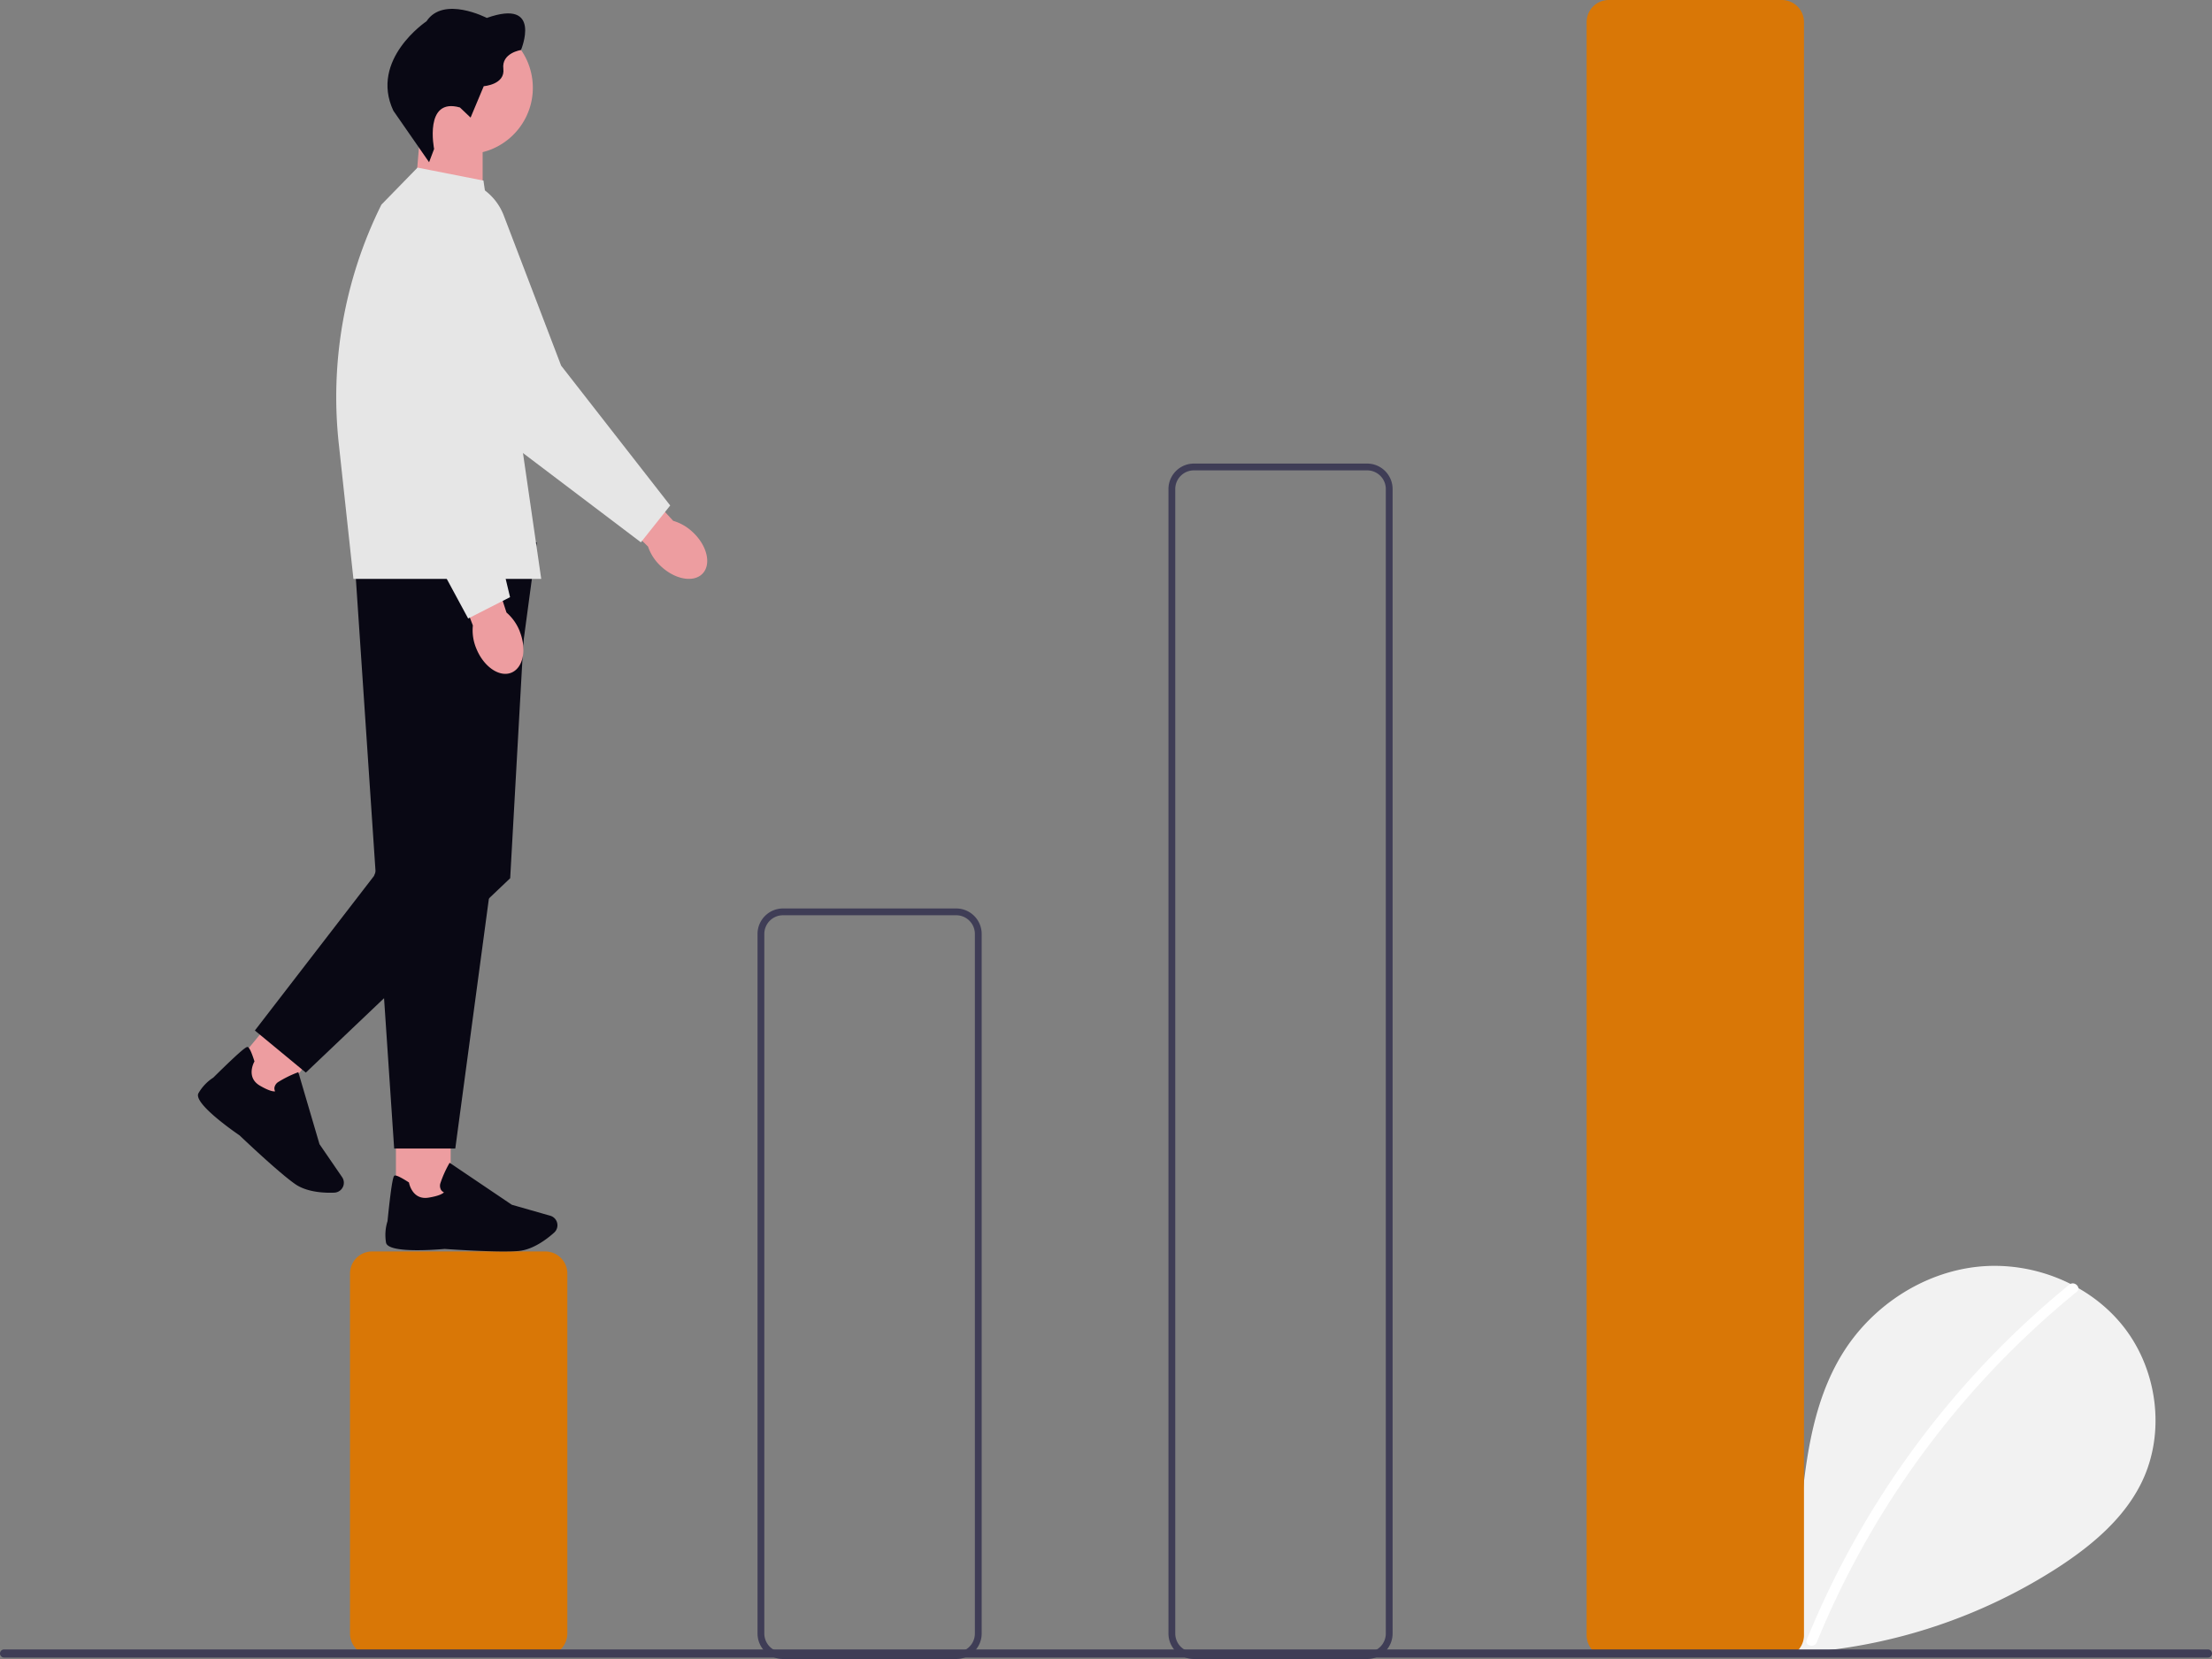 <svg xmlns="http://www.w3.org/2000/svg" width="800" height="600" viewBox="0 0 800 600"><rect x="0" y="0" width="800" height="600" fill="#808080" stroke="none"/><g transform="translate(-560 -247)"><path d="M759.911,703.083c-9.071-7.665-14.58-19.773-13.135-31.56s10.394-22.623,22-25.126,24.841,4.426,28.367,15.766c1.94-21.863,4.177-44.642,15.8-63.26,10.525-16.858,28.754-28.921,48.511-31.079s40.558,5.993,52.879,21.586,15.338,38.263,6.709,56.166c-6.357,13.188-18.069,23-30.34,30.988a195.815,195.815,0,0,1-133.925,29.3" transform="translate(413.61 137.331)" fill="#f2f2f2"/><path d="M894.341,574.213A323.109,323.109,0,0,0,799.4,702.587c-.906,2.219,2.7,3.185,3.593.991a319.508,319.508,0,0,1,93.979-126.73C898.836,575.333,896.186,572.711,894.341,574.213Z" transform="translate(414.068 137.386)" fill="#fff"/><path d="M447.124,734.277H384.484a7.993,7.993,0,0,1-7.984-7.984V596.1a7.993,7.993,0,0,1,7.984-7.984h62.641a7.993,7.993,0,0,1,7.984,7.984V726.294A7.993,7.993,0,0,1,447.124,734.277Z" transform="translate(310.081 111.493)" fill="#d97706"/><path d="M568.353,758.559H505.712a9.222,9.222,0,0,1-9.212-9.212V496.328a9.222,9.222,0,0,1,9.212-9.212h62.641a9.222,9.222,0,0,1,9.212,9.212V749.347A9.222,9.222,0,0,1,568.353,758.559ZM505.712,489.572a6.763,6.763,0,0,0-6.755,6.755V749.347a6.763,6.763,0,0,0,6.755,6.755h62.641a6.763,6.763,0,0,0,6.755-6.755V496.328a6.763,6.763,0,0,0-6.755-6.755Z" transform="translate(337.471 88.44)" fill="#3f3d56"/><path d="M689.353,788.459H626.712a9.222,9.222,0,0,1-9.212-9.212V365.328a9.222,9.222,0,0,1,9.212-9.212h62.641a9.222,9.222,0,0,1,9.212,9.212v413.92A9.222,9.222,0,0,1,689.353,788.459ZM626.712,358.572a6.763,6.763,0,0,0-6.755,6.755v413.92A6.763,6.763,0,0,0,626.712,786h62.641a6.763,6.763,0,0,0,6.755-6.755V365.328a6.763,6.763,0,0,0-6.755-6.755Z" transform="translate(365.09 58.54)" fill="#3f3d56"/><path d="M811.254,819H748.613a7.993,7.993,0,0,1-7.984-7.984V227.6a7.993,7.993,0,0,1,7.984-7.984h62.641a7.993,7.993,0,0,1,7.984,7.984V811.018A7.993,7.993,0,0,1,811.254,819Z" transform="translate(393.194 27.384)" fill="#d97706"/><path d="M1073.7,708.242H276.628a1.466,1.466,0,1,1,0-2.932H1073.7a1.466,1.466,0,1,1,0,2.932Z" transform="translate(284.838 138.235)" fill="#3f3d56"/><g transform="translate(631.595 247)"><path d="M517.4,164.58h22.316v35.4L515.109,191.9Z" transform="translate(-436.758 -119.84)" fill="#ed9da0"/><ellipse cx="24.015" cy="24.015" rx="24.015" ry="24.015" transform="translate(70.338 10.826) rotate(-7)" fill="#ed9da0"/><path d="M466.9,319.455h0a17.355,17.355,0,0,0-7.234-4.246l-19.943-21.74-10.516,10.08,21.374,20.974a17.04,17.04,0,0,0,4.539,7.005c5.116,4.891,11.9,6.147,15.146,2.808s1.759-10-3.347-14.875H466.9Z" transform="translate(-287.801 -126.848)" fill="#ed9da0"/><path d="M543.182,303.815l-10.59,13.315-54.743-41.438-.047-.095-31.99-59.7a20.475,20.475,0,1,1,37.173-16.984l20.756,54.326L543.183,303.8v.019Z" transform="translate(-372.395 -120.995)" fill="#e6e6e6"/><path d="M560.07,156.929v.006Z" transform="translate(-435.646 -126.904)" fill="#ed9da0"/><path d="M14.09,49.606,11.7,54.146,1.144,34.087C-5.21,14.626,16.983,3.448,16.983,3.448,24.228-5.081,38.78,4.9,38.78,4.9,59.772.233,49.636,17.926,49.636,17.926s-7.158.158-7.158,5.948-7.8,5.391-7.8,5.391L28.564,39.96l-3.376-4.1c-12.549-5.314-11.1,13.749-11.1,13.749Z" transform="translate(65.376 6.347) rotate(-7)" fill="#090814"/><rect width="19.802" height="28.095" transform="translate(71.599 407.511)" fill="#ed9da0"/><path d="M529.428,594.055c-8.69,0-21.379-.908-21.476-.917-3.392.3-20.341,1.636-21.183-2.241a16.651,16.651,0,0,1,.53-7.8c1.636-16.2,2.241-16.388,2.6-16.492.58-.17,2.26.631,4.993,2.391l.17.114.038.2c.047.246,1.258,6.194,7,5.285,3.934-.624,5.206-1.494,5.617-1.919a2.419,2.419,0,0,1-1.04-.869,3.042,3.042,0,0,1-.217-2.536,40.091,40.091,0,0,1,3.043-6.837l.256-.454,22.5,15.184,13.9,3.972a3.556,3.556,0,0,1,2.318,2.051h0a3.584,3.584,0,0,1-.908,4.047c-2.524,2.269-7.547,6.153-12.8,6.638-1.4.133-3.253.18-5.333.18h0Z" transform="translate(-418.744 -141.446)" fill="#090814"/><rect width="19.802" height="28.095" transform="translate(27.027 399.666) rotate(-140.436)" fill="#ed9da0"/><path d="M599.206,564.065c-6.7-5.541-15.9-14.326-15.962-14.392-2.808-1.919-16.719-11.7-14.894-15.225a16.5,16.5,0,0,1,5.381-5.674c11.584-11.451,12.161-11.2,12.511-11.054.558.237,1.341,1.919,2.326,5.021l.057.189-.1.18c-.133.227-2.988,5.588,2.014,8.539,3.432,2.024,4.965,2.166,5.551,2.1a2.414,2.414,0,0,1-.246-1.341,3.049,3.049,0,0,1,1.449-2.09A40.232,40.232,0,0,1,604,526.99l.482-.189,7.659,26.043,8.18,11.924a3.588,3.588,0,0,1,.473,3.064h0a3.6,3.6,0,0,1-3.281,2.543c-3.385.145-9.731-.066-14.09-3.043-1.154-.8-2.608-1.938-4.218-3.26h0Z" transform="translate(-568.186 -139.039)" fill="#090814"/><path d="M559.02,319.1,529.544,538.344H507.435L492.7,319.1h66.326Z" transform="translate(-436.477 -122.965)" fill="#090814"/><path d="M535.766,436.265,492.7,492.142l18.43,15.224,73.909-70.3,6.6-117.971-13.217,11.816Z" transform="translate(-472.117 -119.446)" fill="#090814"/><path d="M545.916,188.41l20.893,144.053H498.887l-5.267-48.632a156.293,156.293,0,0,1,15.395-86.725l13.055-13.383,23.848,4.688Z" transform="translate(-442.662 -123.104)" fill="#e6e6e6"/><path d="M527.22,356.781h0a17.3,17.3,0,0,0-4.823-6.864l-9.129-28.068-13.759,4.812,10.732,27.944a16.941,16.941,0,0,0,1.219,8.265c2.619,6.563,8.275,10.525,12.615,8.839s5.74-8.369,3.121-14.932h.019Z" transform="translate(-410.816 -128.391)" fill="#ed9da0"/><path d="M556.777,337.49l-15.158,7.716L509,284.788v-.1L504.665,217.1a20.476,20.476,0,1,1,40.87,0l-3.66,58.035,14.9,62.364h0Z" transform="translate(-443.901 -121.516)" fill="#e6e6e6"/></g></g></svg>